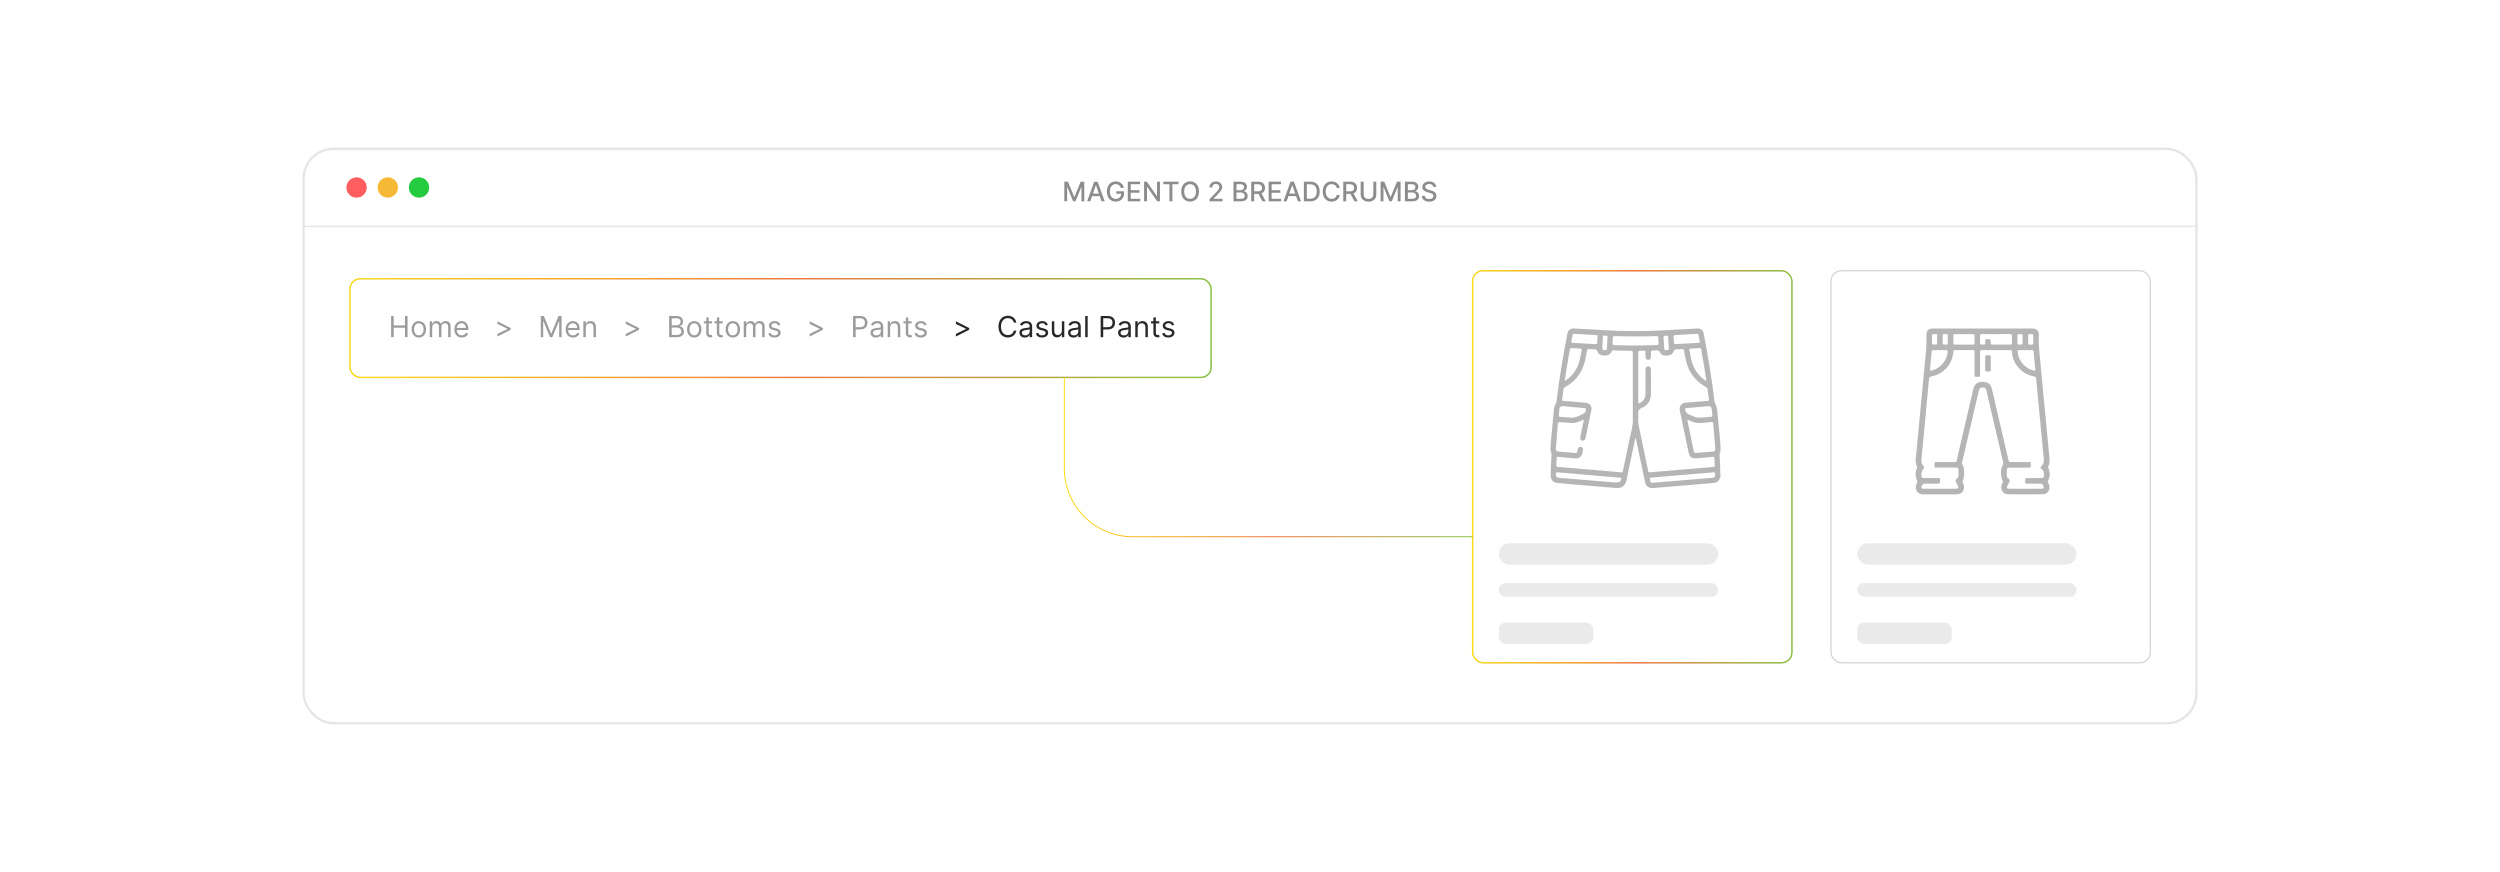 <?xml version="1.0" encoding="UTF-8"?><svg id="a" xmlns="http://www.w3.org/2000/svg" xmlns:xlink="http://www.w3.org/1999/xlink" viewBox="0 0 860 300"><defs><filter id="b" filterUnits="userSpaceOnUse"><feOffset dx="0" dy="0"/><feGaussianBlur result="c" stdDeviation="7.813"/><feFlood flood-color="#f26322" flood-opacity=".3"/><feComposite in2="c" operator="in"/><feComposite in="SourceGraphic"/></filter><filter id="d" filterUnits="userSpaceOnUse"><feOffset dx="0" dy="0"/><feGaussianBlur result="e" stdDeviation="3.671"/><feFlood flood-color="#f26322" flood-opacity=".2"/><feComposite in2="e" operator="in"/><feComposite in="SourceGraphic"/></filter><linearGradient id="f" x1="120.159" y1="112.859" x2="416.872" y2="112.859" gradientUnits="userSpaceOnUse"><stop offset="0" stop-color="#ffdd15"/><stop offset=".514" stop-color="#f3793b"/><stop offset="1" stop-color="#8bc53f"/></linearGradient><filter id="g" filterUnits="userSpaceOnUse"><feOffset dx="0" dy="0"/><feGaussianBlur result="h" stdDeviation="3.671"/><feFlood flood-color="#f26322" flood-opacity=".2"/><feComposite in2="h" operator="in"/><feComposite in="SourceGraphic"/></filter><linearGradient id="i" x1="506.344" y1="160.563" x2="616.662" y2="160.563" xlink:href="#f"/><linearGradient id="j" x1="365.96" y1="157.318" x2="506.585" y2="157.318" xlink:href="#f"/></defs><rect x="104.43" y="51.202" width="651.141" height="197.597" rx="10.261" ry="10.261" fill="#fff" filter="url(#b)" stroke="#e5e5e5" stroke-miterlimit="10" stroke-width=".795"/><line x1="104.43" y1="77.868" x2="755.57" y2="77.868" fill="none" stroke="#e5e5e5" stroke-miterlimit="10" stroke-width=".491"/><path d="M366.132,62.495h1.238l2.153,5.258h.079l2.153-5.258h1.238v6.764h-.971v-4.894h-.063l-1.995,4.885h-.806l-1.995-4.888h-.063v4.897h-.971v-6.764Z" fill="#8c8c8c" stroke-width="0"/><path d="M375.052,69.258h-1.083l2.434-6.764h1.179l2.434,6.764h-1.083l-1.912-5.535h-.053l-1.915,5.535ZM375.234,66.61h3.514v.858h-3.514v-.858Z" fill="#8c8c8c" stroke-width="0"/><path d="M385.567,64.631c-.064-.2-.149-.38-.256-.54-.107-.159-.234-.296-.381-.409s-.315-.2-.504-.26c-.188-.059-.395-.089-.619-.089-.381,0-.724.098-1.03.294s-.548.482-.725.86-.266.84-.266,1.386c0,.548.089,1.012.268,1.39.178.379.422.666.733.862s.664.294,1.06.294c.368,0,.689-.075.963-.225.274-.149.486-.361.637-.636s.226-.597.226-.969l.265.049h-1.935v-.842h2.659v.769c0,.568-.121,1.06-.362,1.478s-.574.739-.997.966c-.424.228-.909.341-1.455.341-.612,0-1.148-.142-1.61-.423-.461-.282-.821-.683-1.078-1.2-.258-.519-.387-1.135-.387-1.849,0-.539.075-1.023.225-1.452.15-.43.361-.795.633-1.096.272-.3.592-.53.961-.69.369-.16.772-.24,1.21-.24.365,0,.706.055,1.022.162.316.108.598.261.845.459.248.198.453.434.616.705.163.273.273.573.33.903h-1.047Z" fill="#8c8c8c" stroke-width="0"/><path d="M387.955,69.258v-6.764h4.24v.879h-3.22v2.061h2.998v.875h-2.998v2.07h3.259v.879h-4.28Z" fill="#8c8c8c" stroke-width="0"/><path d="M399.022,62.495v6.764h-.938l-3.438-4.96h-.062v4.96h-1.02v-6.764h.944l3.441,4.967h.062v-4.967h1.011Z" fill="#8c8c8c" stroke-width="0"/><path d="M400.174,63.373v-.879h5.234v.879h-2.11v5.885h-1.017v-5.885h-2.107Z" fill="#8c8c8c" stroke-width="0"/><path d="M412.436,65.876c0,.723-.132,1.343-.397,1.861-.264.519-.625.917-1.085,1.195-.46.278-.981.418-1.564.418-.585,0-1.108-.14-1.567-.418s-.821-.678-1.085-1.197-.397-1.14-.397-1.859c0-.722.132-1.343.397-1.861.264-.518.626-.916,1.085-1.195.459-.278.981-.418,1.567-.418.584,0,1.105.14,1.564.418.459.279.82.678,1.085,1.195.265.519.397,1.14.397,1.861ZM411.425,65.876c0-.551-.088-1.015-.266-1.392-.177-.378-.419-.664-.727-.859-.307-.194-.654-.292-1.042-.292-.39,0-.737.098-1.044.292-.306.195-.548.481-.725.859-.177.377-.266.841-.266,1.392s.088,1.015.266,1.392c.177.378.419.664.725.859.306.194.654.292,1.044.292.388,0,.735-.098,1.042-.292.307-.195.549-.481.727-.859.177-.377.266-.841.266-1.392Z" fill="#8c8c8c" stroke-width="0"/><path d="M416.075,69.258v-.74l2.289-2.371c.244-.257.446-.483.606-.679.159-.194.279-.38.358-.556.08-.177.119-.363.119-.561,0-.225-.053-.419-.159-.583-.105-.164-.25-.291-.433-.38s-.389-.134-.617-.134c-.243,0-.454.05-.634.148-.181.1-.319.239-.416.42-.097.181-.145.392-.145.634h-.974c0-.412.095-.771.284-1.08.189-.309.449-.548.779-.718.33-.171.706-.257,1.126-.257.425,0,.8.085,1.125.253.325.169.579.398.761.688.183.289.274.615.274.979,0,.251-.046.497-.14.736-.094.24-.256.508-.487.801-.231.294-.552.65-.964,1.068l-1.344,1.407v.05h3.045v.875h-4.452Z" fill="#8c8c8c" stroke-width="0"/><path d="M424.334,69.258v-6.764h2.477c.48,0,.877.079,1.192.236s.55.37.707.638c.157.268.235.568.235.903,0,.281-.052.519-.155.711-.103.193-.242.347-.415.463-.173.115-.363.199-.57.252v.066c.225.011.444.083.659.217.214.133.392.321.533.566.141.244.211.541.211.892,0,.346-.081.655-.243.93-.162.273-.411.49-.748.65-.337.159-.768.239-1.292.239h-2.592ZM425.355,65.42h1.367c.229,0,.435-.044.619-.132.184-.088.33-.212.439-.371.109-.16.164-.349.164-.566,0-.28-.098-.515-.294-.704-.196-.189-.497-.283-.901-.283h-1.394v2.057ZM425.355,68.383h1.473c.489,0,.839-.095,1.05-.284s.317-.426.317-.71c0-.214-.054-.409-.162-.588s-.262-.32-.461-.426-.435-.159-.708-.159h-1.509v2.167Z" fill="#8c8c8c" stroke-width="0"/><path d="M430.418,69.258v-6.764h2.411c.523,0,.959.091,1.306.271.347.181.606.431.777.748.172.318.258.685.258,1.102,0,.414-.086.778-.259,1.092s-.433.558-.779.731-.782.261-1.307.261h-1.826v-.878h1.733c.331,0,.6-.048.808-.143s.36-.232.458-.413c.097-.18.145-.397.145-.65,0-.255-.05-.477-.147-.663-.098-.188-.251-.331-.459-.432-.208-.1-.48-.15-.817-.15h-1.281v5.889h-1.02ZM433.757,66.207l1.671,3.052h-1.162l-1.639-3.052h1.13Z" fill="#8c8c8c" stroke-width="0"/><path d="M436.415,69.258v-6.764h4.24v.879h-3.22v2.061h2.998v.875h-2.998v2.07h3.26v.879h-4.28Z" fill="#8c8c8c" stroke-width="0"/><path d="M442.594,69.258h-1.083l2.434-6.764h1.179l2.435,6.764h-1.084l-1.912-5.535h-.053l-1.915,5.535ZM442.775,66.61h3.514v.858h-3.514v-.858Z" fill="#8c8c8c" stroke-width="0"/><path d="M450.722,69.258h-2.189v-6.764h2.259c.663,0,1.231.135,1.707.404.476.271.841.656,1.095,1.159.255.504.382,1.106.382,1.809,0,.704-.128,1.31-.385,1.816-.257.506-.627.895-1.111,1.167-.484.273-1.07.408-1.757.408ZM449.553,68.367h1.113c.515,0,.943-.098,1.284-.292.341-.195.597-.478.767-.849.169-.371.254-.824.254-1.359,0-.53-.084-.981-.253-1.351-.168-.37-.419-.65-.751-.843-.333-.191-.745-.287-1.238-.287h-1.176v4.981Z" fill="#8c8c8c" stroke-width="0"/><path d="M460.859,64.694h-1.03c-.039-.22-.113-.413-.221-.581-.108-.167-.24-.309-.397-.426-.156-.116-.331-.205-.523-.265-.193-.059-.398-.089-.613-.089-.39,0-.737.098-1.045.294-.307.196-.549.483-.727.862-.177.379-.266.841-.266,1.387,0,.551.089,1.015.266,1.394.178.379.42.665.729.858.308.194.654.291,1.04.291.214,0,.417-.029.609-.088.192-.058.367-.144.523-.259s.289-.255.398-.421c.109-.166.185-.357.227-.573l1.03.003c-.055.333-.161.639-.318.917s-.359.519-.605.72-.525.357-.841.468c-.315.109-.658.165-1.03.165-.585,0-1.107-.14-1.565-.418s-.818-.678-1.081-1.197c-.264-.519-.395-1.14-.395-1.859,0-.722.132-1.343.397-1.861.264-.518.625-.916,1.083-1.195.458-.278.979-.418,1.562-.418.359,0,.694.052,1.006.154s.592.252.841.449c.248.196.454.436.617.72s.273.606.33.969Z" fill="#8c8c8c" stroke-width="0"/><path d="M462.082,69.258v-6.764h2.411c.523,0,.959.091,1.306.271.347.181.606.431.777.748.172.318.258.685.258,1.102,0,.414-.086.778-.259,1.092s-.433.558-.779.731-.782.261-1.307.261h-1.826v-.878h1.733c.331,0,.6-.048.808-.143s.36-.232.458-.413c.097-.18.145-.397.145-.65,0-.255-.05-.477-.147-.663-.098-.188-.251-.331-.459-.432-.208-.1-.48-.15-.817-.15h-1.281v5.889h-1.02ZM465.421,66.207l1.671,3.052h-1.162l-1.639-3.052h1.13Z" fill="#8c8c8c" stroke-width="0"/><path d="M472.429,62.495h1.023v4.448c0,.474-.111.893-.334,1.257-.222.364-.534.65-.938.858s-.875.312-1.417.312c-.539,0-1.011-.104-1.413-.312-.403-.208-.716-.494-.939-.858-.222-.364-.333-.783-.333-1.257v-4.448h1.02v4.366c0,.306.067.578.203.815.135.238.327.425.576.56.249.136.544.203.885.203.344,0,.641-.067.891-.203.249-.135.441-.321.574-.56.133-.237.2-.51.2-.815v-4.366Z" fill="#8c8c8c" stroke-width="0"/><path d="M474.938,62.495h1.238l2.153,5.258h.079l2.153-5.258h1.238v6.764h-.971v-4.894h-.062l-1.995,4.885h-.806l-1.995-4.888h-.062v4.897h-.971v-6.764Z" fill="#8c8c8c" stroke-width="0"/><path d="M483.287,69.258v-6.764h2.477c.48,0,.878.079,1.192.236s.551.37.707.638.234.568.234.903c0,.281-.052.519-.155.711-.103.193-.242.347-.415.463-.173.115-.362.199-.569.252v.066c.225.011.444.083.659.217.215.133.393.321.533.566.141.244.211.541.211.892,0,.346-.08.655-.242.93-.162.273-.411.49-.748.65-.337.159-.768.239-1.291.239h-2.593ZM484.308,65.42h1.367c.229,0,.435-.044.619-.132s.33-.212.44-.371c.108-.16.163-.349.163-.566,0-.28-.098-.515-.294-.704-.196-.189-.496-.283-.901-.283h-1.394v2.057ZM484.308,68.383h1.473c.489,0,.839-.095,1.051-.284.211-.19.316-.426.316-.71,0-.214-.054-.409-.162-.588-.107-.179-.261-.32-.46-.426s-.435-.159-.709-.159h-1.509v2.167Z" fill="#8c8c8c" stroke-width="0"/><path d="M493.059,64.272c-.035-.314-.181-.556-.435-.729-.256-.173-.577-.26-.965-.26-.277,0-.517.044-.72.131-.202.087-.359.206-.471.356-.111.151-.166.322-.166.514,0,.161.037.3.113.416.076.117.177.214.301.292.124.079.258.144.401.195.143.052.28.094.413.127l.66.172c.216.053.436.124.664.215.227.09.436.209.631.356.193.147.351.33.47.548.12.219.181.479.181.783,0,.383-.099.724-.296,1.02s-.482.531-.856.703-.824.258-1.353.258c-.506,0-.944-.08-1.315-.241-.369-.16-.659-.389-.868-.685-.209-.296-.325-.647-.347-1.055h1.023c.021.244.1.447.239.609.141.162.319.281.539.359.219.079.459.118.722.118.288,0,.545-.046.77-.138.226-.091.403-.219.533-.383s.195-.356.195-.576c0-.2-.057-.364-.17-.492s-.267-.233-.459-.317c-.193-.083-.41-.157-.652-.221l-.8-.219c-.541-.147-.97-.364-1.286-.65-.315-.286-.474-.665-.474-1.136,0-.39.105-.73.317-1.02.211-.291.497-.517.858-.679s.769-.243,1.222-.243c.458,0,.862.081,1.214.241.351.161.628.382.83.662.203.281.309.604.317.967h-.984Z" fill="#8c8c8c" stroke-width="0"/><rect x="120.401" y="95.882" width="296.229" height="33.953" rx="3.507" ry="3.507" fill="#fff" filter="url(#d)" stroke="#ccc" stroke-miterlimit="10" stroke-width=".408"/><rect x="120.401" y="95.882" width="296.229" height="33.953" rx="3.507" ry="3.507" fill="none" filter="url(#g)" stroke="url(#f)" stroke-miterlimit="10" stroke-width=".483"/><path d="M134.547,115.995v-7.293h.883v3.248h3.888v-3.248h.883v7.293h-.883v-3.262h-3.888v3.262h-.883Z" fill="#9b9b9b" stroke-width="0"/><path d="M144.075,116.109c-.494,0-.927-.118-1.298-.352-.372-.235-.661-.565-.869-.986-.207-.423-.311-.917-.311-1.481,0-.57.104-1.067.311-1.492.208-.425.498-.755.869-.99.371-.234.804-.352,1.298-.352.494,0,.926.118,1.298.352.372.235.661.565.869.99.208.425.311.922.311,1.492,0,.565-.103,1.059-.311,1.481-.207.422-.497.751-.869.986-.372.234-.804.352-1.298.352ZM144.075,115.354c.375,0,.684-.097.926-.289s.421-.444.538-.758.174-.653.174-1.019-.058-.706-.174-1.022c-.116-.315-.295-.57-.538-.766-.242-.194-.551-.292-.926-.292-.376,0-.684.098-.926.292-.242.195-.421.45-.538.766-.116.316-.174.657-.174,1.022s.058.705.174,1.019c.117.314.296.565.538.758s.55.289.926.289Z" fill="#9b9b9b" stroke-width="0"/><path d="M147.835,115.995v-5.47h.812v.855h.071c.114-.292.298-.519.552-.682.254-.162.559-.244.915-.244.361,0,.662.082.903.244.241.163.429.39.565.682h.057c.14-.282.35-.507.63-.674.28-.168.616-.252,1.008-.252.489,0,.889.153,1.2.458.31.305.466.779.466,1.423v3.66h-.84v-3.66c0-.404-.11-.692-.331-.865-.221-.174-.481-.261-.78-.261-.385,0-.683.116-.894.348s-.317.524-.317.878v3.561h-.855v-3.746c0-.31-.101-.561-.303-.753s-.462-.287-.78-.287c-.218,0-.422.059-.611.175-.189.116-.34.277-.456.482s-.173.442-.173.711v3.418h-.84Z" fill="#9b9b9b" stroke-width="0"/><path d="M158.846,116.109c-.527,0-.981-.117-1.362-.351-.381-.234-.674-.561-.879-.983-.206-.421-.308-.912-.308-1.473,0-.56.102-1.054.308-1.482.205-.429.493-.764.862-1.004.369-.241.8-.362,1.294-.362.285,0,.566.048.844.143.278.096.53.249.758.461.228.213.41.493.545.843.135.349.203.778.203,1.289v.355h-4.216v-.726h3.361c0-.309-.061-.584-.183-.826-.123-.242-.295-.434-.52-.573-.224-.141-.488-.211-.792-.211-.335,0-.624.083-.867.248-.244.165-.43.379-.561.643-.13.264-.196.546-.196.848v.484c0,.413.072.763.215,1.049.144.285.344.503.6.651s.554.223.894.223c.221,0,.42-.032.6-.095s.335-.158.465-.285.231-.285.303-.475l.812.228c-.085.275-.23.517-.431.725s-.451.369-.748.484c-.297.115-.63.173-1.0.173Z" fill="#9b9b9b" stroke-width="0"/><path d="M175.681,113.431l-4.586,2.336v-.912l3.518-1.694-.028.057v-.143l.028.057-3.518-1.694v-.912l4.586,2.336v.57Z" fill="#9b9b9b" stroke-width="0"/><path d="M186.036,108.702h1.054l2.478,6.054h.085l2.478-6.054h1.054v7.293h-.826v-5.541h-.071l-2.279,5.541h-.798l-2.279-5.541h-.071v5.541h-.826v-7.293Z" fill="#9b9b9b" stroke-width="0"/><path d="M197.131,116.109c-.527,0-.981-.117-1.362-.351-.381-.234-.674-.561-.879-.983-.206-.421-.308-.912-.308-1.473,0-.56.102-1.054.308-1.482.205-.429.493-.764.862-1.004.369-.241.8-.362,1.294-.362.285,0,.566.048.844.143.278.096.53.249.758.461.228.213.41.493.545.843.135.349.203.778.203,1.289v.355h-4.216v-.726h3.361c0-.309-.061-.584-.183-.826-.123-.242-.295-.434-.52-.573-.224-.141-.488-.211-.792-.211-.335,0-.624.083-.867.248-.244.165-.43.379-.561.643-.13.264-.196.546-.196.848v.484c0,.413.072.763.215,1.049.144.285.344.503.6.651s.554.223.894.223c.221,0,.42-.032.6-.095s.335-.158.465-.285.231-.285.303-.475l.812.228c-.085.275-.23.517-.431.725s-.451.369-.748.484c-.297.115-.63.173-1.0.173Z" fill="#9b9b9b" stroke-width="0"/><path d="M201.517,112.705v3.29h-.84v-5.47h.812v.855h.071c.128-.277.323-.501.584-.671.261-.17.598-.255,1.011-.255.37,0,.694.076.972.227.277.15.494.379.648.684s.231.69.231,1.155v3.476h-.84v-3.418c0-.43-.112-.766-.335-1.006-.223-.241-.529-.362-.918-.362-.269,0-.507.059-.718.175-.21.116-.376.286-.497.51-.121.223-.182.493-.182.811Z" fill="#9b9b9b" stroke-width="0"/><path d="M219.834,113.431l-4.586,2.336v-.912l3.518-1.694-.028.057v-.143l.028.057-3.518-1.694v-.912l4.586,2.336v.57Z" fill="#9b9b9b" stroke-width="0"/><path d="M230.189,115.995v-7.293h2.549c.508,0,.927.088,1.257.262.33.175.576.409.737.702.161.293.242.617.242.974,0,.314-.055.572-.166.776-.111.204-.255.365-.435.484-.179.118-.373.206-.582.264v.071c.223.014.447.092.673.234s.414.347.566.612c.152.267.228.592.228.976,0,.366-.083.694-.249.986-.167.292-.429.523-.787.694s-.825.257-1.399.257h-2.635ZM231.072,111.907h1.638c.266,0,.506-.052.721-.156s.386-.252.513-.441c.127-.19.191-.413.191-.67,0-.32-.112-.593-.335-.817-.223-.224-.577-.336-1.061-.336h-1.667v2.421ZM231.072,115.211h1.752c.577,0,.987-.112,1.23-.337.243-.224.365-.496.365-.817,0-.246-.063-.475-.189-.685-.126-.211-.305-.379-.538-.506-.232-.127-.508-.19-.826-.19h-1.794v2.535Z" fill="#9b9b9b" stroke-width="0"/><path d="M238.82,116.109c-.494,0-.927-.118-1.298-.352-.372-.235-.661-.565-.869-.986-.207-.423-.311-.917-.311-1.481,0-.57.104-1.067.311-1.492.208-.425.498-.755.869-.99.371-.234.804-.352,1.298-.352.494,0,.926.118,1.298.352.372.235.661.565.869.99.208.425.311.922.311,1.492,0,.565-.103,1.059-.311,1.481-.207.422-.497.751-.869.986-.372.234-.804.352-1.298.352ZM238.82,115.354c.375,0,.684-.097.926-.289s.421-.444.538-.758.174-.653.174-1.019-.058-.706-.174-1.022c-.116-.315-.295-.57-.538-.766-.242-.194-.551-.292-.926-.292-.376,0-.684.098-.926.292-.242.195-.421.45-.538.766-.116.316-.174.657-.174,1.022s.058.705.174,1.019c.117.314.296.565.538.758s.55.289.926.289Z" fill="#9b9b9b" stroke-width="0"/><path d="M244.959,110.525v.713h-2.834v-.713h2.834ZM242.951,109.215h.84v5.213c0,.237.035.414.105.532.07.117.16.195.271.234.11.04.227.06.351.06.093,0,.169-.006.228-.017.059-.011.107-.019.143-.026l.171.755c-.057.021-.137.043-.239.065s-.231.034-.388.034c-.237,0-.469-.051-.696-.153-.227-.102-.415-.258-.563-.467-.148-.208-.222-.472-.222-.79v-5.44Z" fill="#9b9b9b" stroke-width="0"/><path d="M248.605,110.525v.713h-2.834v-.713h2.834ZM246.597,109.215h.84v5.213c0,.237.035.414.105.532.07.117.16.195.271.234.11.04.227.06.351.06.093,0,.169-.006.228-.017.059-.011.107-.019.143-.026l.171.755c-.057.021-.137.043-.239.065s-.231.034-.388.034c-.237,0-.469-.051-.696-.153-.227-.102-.415-.258-.563-.467-.148-.208-.222-.472-.222-.79v-5.44Z" fill="#9b9b9b" stroke-width="0"/><path d="M252.095,116.109c-.494,0-.927-.118-1.298-.352-.372-.235-.661-.565-.869-.986-.207-.423-.311-.917-.311-1.481,0-.57.104-1.067.311-1.492.208-.425.498-.755.869-.99.371-.234.804-.352,1.298-.352.494,0,.926.118,1.298.352.372.235.661.565.869.99.208.425.311.922.311,1.492,0,.565-.103,1.059-.311,1.481-.207.422-.497.751-.869.986-.372.234-.804.352-1.298.352ZM252.095,115.354c.375,0,.684-.097.926-.289s.421-.444.538-.758.174-.653.174-1.019-.058-.706-.174-1.022c-.116-.315-.295-.57-.538-.766-.242-.194-.551-.292-.926-.292-.376,0-.684.098-.926.292-.242.195-.421.45-.538.766-.116.316-.174.657-.174,1.022s.058.705.174,1.019c.117.314.296.565.538.758s.55.289.926.289Z" fill="#9b9b9b" stroke-width="0"/><path d="M255.855,115.995v-5.47h.812v.855h.071c.114-.292.298-.519.552-.682.254-.162.559-.244.915-.244.361,0,.662.082.903.244.241.163.429.39.565.682h.057c.14-.282.35-.507.63-.674.28-.168.616-.252,1.008-.252.489,0,.889.153,1.2.458.31.305.466.779.466,1.423v3.66h-.84v-3.66c0-.404-.11-.692-.331-.865-.221-.174-.481-.261-.78-.261-.385,0-.683.116-.894.348s-.317.524-.317.878v3.561h-.855v-3.746c0-.31-.101-.561-.303-.753s-.462-.287-.78-.287c-.218,0-.422.059-.611.175-.189.116-.34.277-.456.482s-.173.442-.173.711v3.418h-.84Z" fill="#9b9b9b" stroke-width="0"/><path d="M268.445,111.751l-.755.213c-.047-.125-.117-.248-.208-.368s-.215-.219-.372-.297c-.157-.079-.357-.118-.602-.118-.335,0-.613.077-.835.23-.222.153-.333.348-.333.583,0,.209.076.373.228.494s.389.223.712.303l.811.2c.489.118.854.299,1.093.543.24.243.36.556.36.938,0,.314-.09.594-.269.841s-.429.441-.75.584-.693.214-1.118.214c-.558,0-1.02-.121-1.385-.363-.365-.242-.597-.596-.694-1.062l.798-.199c.076.294.22.516.433.662.212.147.491.221.835.221.392,0,.703-.083.935-.251.231-.167.347-.368.347-.604,0-.19-.066-.35-.199-.478-.133-.13-.337-.227-.612-.29l-.912-.214c-.501-.119-.869-.304-1.102-.554-.234-.251-.351-.565-.351-.942,0-.309.087-.581.262-.818.175-.237.413-.424.716-.56.303-.135.646-.203,1.031-.203.541,0,.967.119,1.277.356.31.237.53.551.66.94Z" fill="#9b9b9b" stroke-width="0"/><path d="M283.102,113.431l-4.586,2.336v-.912l3.518-1.694-.028.057v-.143l.028.057-3.518-1.694v-.912l4.586,2.336v.57Z" fill="#9b9b9b" stroke-width="0"/><path d="M293.457,115.995v-7.293h2.464c.572,0,1.04.103,1.405.309.364.205.634.482.81.831.176.35.264.738.264,1.168s-.087.82-.262,1.172c-.175.352-.443.631-.807.839-.363.207-.829.311-1.396.311h-1.766v-.784h1.738c.392,0,.706-.067.943-.202.237-.136.41-.319.518-.551.108-.231.162-.493.162-.785s-.054-.553-.162-.783c-.108-.231-.282-.411-.521-.543s-.558-.197-.954-.197h-1.553v6.509h-.883Z" fill="#9b9b9b" stroke-width="0"/><path d="M301.318,116.123c-.346,0-.661-.065-.943-.197-.283-.132-.507-.323-.673-.573-.167-.251-.249-.554-.249-.91,0-.314.061-.567.185-.764.123-.195.289-.35.495-.461s.435-.195.685-.251.502-.101.756-.134c.333-.043.603-.075.81-.098.208-.022.36-.061.456-.116s.144-.149.144-.284v-.029c0-.351-.095-.624-.287-.818-.191-.194-.48-.292-.867-.292-.401,0-.716.088-.944.264s-.388.363-.48.562l-.798-.285c.143-.332.333-.592.571-.778.239-.185.5-.316.784-.392.284-.074.563-.112.838-.112.176,0,.378.021.607.062.229.042.451.127.665.255s.394.321.536.58c.142.259.213.606.213,1.04v3.603h-.84v-.74h-.043c-.057.118-.152.245-.285.381-.133.135-.31.25-.53.345-.221.096-.49.143-.809.143ZM301.446,115.368c.333,0,.613-.065.842-.195.229-.131.402-.3.519-.506.118-.207.176-.424.176-.651v-.769c-.036.043-.113.081-.233.116-.12.034-.258.064-.413.089-.156.024-.306.046-.452.064-.146.019-.264.033-.354.045-.218.028-.422.074-.611.137-.189.064-.34.157-.456.281-.115.125-.173.294-.173.508,0,.292.109.512.326.66.217.148.493.223.828.223Z" fill="#9b9b9b" stroke-width="0"/><path d="M306.204,112.705v3.29h-.84v-5.47h.812v.855h.071c.128-.277.323-.501.584-.671.261-.17.598-.255,1.011-.255.37,0,.694.076.972.227.277.15.494.379.648.684s.231.69.231,1.155v3.476h-.84v-3.418c0-.43-.112-.766-.335-1.006-.223-.241-.529-.362-.918-.362-.269,0-.507.059-.718.175-.21.116-.376.286-.497.51-.121.223-.182.493-.182.811Z" fill="#9b9b9b" stroke-width="0"/><path d="M313.61,110.525v.713h-2.834v-.713h2.834ZM311.602,109.215h.84v5.213c0,.237.035.414.105.532.07.117.16.195.271.234.11.04.227.06.351.06.093,0,.169-.006.228-.017.059-.011.107-.019.143-.026l.171.755c-.057.021-.137.043-.239.065s-.231.034-.388.034c-.237,0-.469-.051-.696-.153-.227-.102-.415-.258-.563-.467-.148-.208-.222-.472-.222-.79v-5.44Z" fill="#9b9b9b" stroke-width="0"/><path d="M318.752,111.751l-.755.213c-.047-.125-.117-.248-.208-.368s-.215-.219-.372-.297c-.157-.079-.357-.118-.602-.118-.335,0-.613.077-.835.23-.222.153-.333.348-.333.583,0,.209.076.373.228.494s.389.223.712.303l.811.2c.489.118.854.299,1.093.543.24.243.36.556.36.938,0,.314-.09.594-.269.841s-.429.441-.75.584-.693.214-1.118.214c-.558,0-1.02-.121-1.385-.363-.365-.242-.597-.596-.694-1.062l.798-.199c.076.294.22.516.433.662.212.147.491.221.835.221.392,0,.703-.083.935-.251.231-.167.347-.368.347-.604,0-.19-.066-.35-.199-.478-.133-.13-.337-.227-.612-.29l-.912-.214c-.501-.119-.869-.304-1.102-.554-.234-.251-.351-.565-.351-.942,0-.309.087-.581.262-.818.175-.237.413-.424.716-.56.303-.135.646-.203,1.031-.203.541,0,.967.119,1.277.356.31.237.53.551.66.94Z" fill="#9b9b9b" stroke-width="0"/><path d="M333.408,113.431l-4.586,2.336v-.912l3.518-1.694-.028.057v-.143l.028.057-3.518-1.694v-.912l4.586,2.336v.57Z" fill="#282828" stroke-width="0"/><path d="M349.631,110.981h-.883c-.052-.254-.143-.477-.273-.669-.129-.192-.286-.354-.47-.486-.184-.132-.388-.231-.611-.298-.223-.066-.456-.1-.698-.1-.442,0-.841.112-1.198.335-.357.224-.641.552-.851.986-.21.435-.315.968-.315,1.599,0,.632.105,1.165.315,1.599.21.435.494.764.851.986.357.224.756.335,1.198.335.242,0,.475-.033.698-.1s.427-.165.611-.297c.184-.132.34-.295.47-.488s.22-.416.273-.668h.883c-.067.373-.188.707-.363,1.001-.176.294-.394.544-.655.75-.261.205-.554.361-.878.468-.324.106-.67.16-1.038.16-.622,0-1.175-.151-1.66-.456-.484-.304-.865-.735-1.143-1.296-.277-.56-.416-1.225-.416-1.994,0-.769.139-1.434.416-1.994.278-.56.659-.992,1.143-1.296s1.038-.456,1.66-.456c.368,0,.714.054,1.038.16.324.107.617.264.878.469s.479.454.655.748c.175.293.296.627.363,1.002Z" fill="#282828" stroke-width="0"/><path d="M352.55,116.123c-.346,0-.661-.065-.943-.197-.283-.132-.507-.323-.673-.573-.167-.251-.249-.554-.249-.91,0-.314.061-.567.185-.764.123-.195.289-.35.495-.461s.435-.195.685-.251.502-.101.756-.134c.333-.043.603-.075.81-.098.208-.022.36-.061.456-.116s.144-.149.144-.284v-.029c0-.351-.095-.624-.287-.818-.191-.194-.48-.292-.867-.292-.401,0-.716.088-.944.264s-.388.363-.48.562l-.798-.285c.143-.332.333-.592.571-.778.239-.185.5-.316.784-.392.284-.074.563-.112.838-.112.176,0,.378.021.607.062.229.042.451.127.665.255s.394.321.536.58c.142.259.213.606.213,1.04v3.603h-.84v-.74h-.043c-.057.118-.152.245-.285.381-.133.135-.31.25-.53.345-.221.096-.49.143-.809.143ZM352.679,115.368c.333,0,.613-.065.842-.195.229-.131.402-.3.519-.506.118-.207.176-.424.176-.651v-.769c-.036.043-.113.081-.233.116-.12.034-.258.064-.413.089-.156.024-.306.046-.452.064-.146.019-.264.033-.354.045-.218.028-.422.074-.611.137-.189.064-.34.157-.456.281-.115.125-.173.294-.173.508,0,.292.109.512.326.66.217.148.493.223.828.223Z" fill="#282828" stroke-width="0"/><path d="M360.469,111.751l-.755.213c-.047-.125-.117-.248-.208-.368s-.215-.219-.372-.297c-.157-.079-.357-.118-.602-.118-.335,0-.613.077-.835.23-.222.153-.333.348-.333.583,0,.209.076.373.228.494s.389.223.712.303l.811.2c.489.118.854.299,1.093.543.24.243.36.556.36.938,0,.314-.09.594-.269.841s-.429.441-.75.584-.693.214-1.118.214c-.558,0-1.02-.121-1.385-.363-.365-.242-.597-.596-.694-1.062l.798-.199c.076.294.22.516.433.662.212.147.491.221.835.221.392,0,.703-.083.935-.251.231-.167.347-.368.347-.604,0-.19-.066-.35-.199-.478-.133-.13-.337-.227-.612-.29l-.912-.214c-.501-.119-.869-.304-1.102-.554-.234-.251-.351-.565-.351-.942,0-.309.087-.581.262-.818.175-.237.413-.424.716-.56.303-.135.646-.203,1.031-.203.541,0,.967.119,1.277.356.31.237.53.551.66.94Z" fill="#282828" stroke-width="0"/><path d="M365.284,113.758v-3.233h.84v5.47h-.84v-.926h-.057c-.128.277-.328.514-.599.707-.271.193-.612.29-1.025.29-.342,0-.645-.075-.912-.227-.266-.15-.475-.378-.626-.684-.152-.305-.228-.69-.228-1.155v-3.476h.84v3.419c0,.398.112.717.336.954.225.237.511.356.86.356.209,0,.422-.054.639-.16.217-.107.4-.272.549-.492.148-.221.222-.502.222-.844Z" fill="#282828" stroke-width="0"/><path d="M369.272,116.123c-.346,0-.661-.065-.943-.197-.283-.132-.507-.323-.673-.573-.167-.251-.249-.554-.249-.91,0-.314.061-.567.185-.764.123-.195.289-.35.495-.461s.435-.195.685-.251.502-.101.756-.134c.333-.043.603-.075.81-.098.208-.022.36-.061.456-.116s.144-.149.144-.284v-.029c0-.351-.095-.624-.287-.818-.191-.194-.48-.292-.867-.292-.401,0-.716.088-.944.264s-.388.363-.48.562l-.798-.285c.143-.332.333-.592.571-.778.239-.185.5-.316.784-.392.284-.074.563-.112.838-.112.176,0,.378.021.607.062.229.042.451.127.665.255s.394.321.536.58c.142.259.213.606.213,1.04v3.603h-.84v-.74h-.043c-.057.118-.152.245-.285.381-.133.135-.31.25-.53.345-.221.096-.49.143-.809.143ZM369.4,115.368c.333,0,.613-.065.842-.195.229-.131.402-.3.519-.506.118-.207.176-.424.176-.651v-.769c-.036.043-.113.081-.233.116-.12.034-.258.064-.413.089-.156.024-.306.046-.452.064-.146.019-.264.033-.354.045-.218.028-.422.074-.611.137-.189.064-.34.157-.456.281-.115.125-.173.294-.173.508,0,.292.109.512.326.66.217.148.493.223.828.223Z" fill="#282828" stroke-width="0"/><path d="M374.157,108.702v7.293h-.84v-7.293h.84Z" fill="#282828" stroke-width="0"/><path d="M378.629,115.995v-7.293h2.464c.572,0,1.04.103,1.405.309.364.205.634.482.81.831.176.35.264.738.264,1.168s-.087.82-.262,1.172c-.175.352-.443.631-.807.839-.363.207-.829.311-1.396.311h-1.766v-.784h1.738c.392,0,.706-.067.943-.202.237-.136.41-.319.518-.551.108-.231.162-.493.162-.785s-.054-.553-.162-.783c-.108-.231-.282-.411-.521-.543s-.558-.197-.954-.197h-1.553v6.509h-.883Z" fill="#282828" stroke-width="0"/><path d="M386.491,116.123c-.346,0-.661-.065-.943-.197-.283-.132-.507-.323-.673-.573-.167-.251-.249-.554-.249-.91,0-.314.061-.567.185-.764.123-.195.289-.35.495-.461s.435-.195.685-.251.502-.101.756-.134c.333-.043.603-.075.81-.098.208-.022.36-.061.456-.116s.144-.149.144-.284v-.029c0-.351-.095-.624-.287-.818-.191-.194-.48-.292-.867-.292-.401,0-.716.088-.944.264s-.388.363-.48.562l-.798-.285c.143-.332.333-.592.571-.778.239-.185.5-.316.784-.392.284-.074.563-.112.838-.112.176,0,.378.021.607.062.229.042.451.127.665.255s.394.321.536.58c.142.259.213.606.213,1.04v3.603h-.84v-.74h-.043c-.057.118-.152.245-.285.381-.133.135-.31.25-.53.345-.221.096-.49.143-.809.143ZM386.62,115.368c.333,0,.613-.065.842-.195.229-.131.402-.3.519-.506.118-.207.176-.424.176-.651v-.769c-.036.043-.113.081-.233.116-.12.034-.258.064-.413.089-.156.024-.306.046-.452.064-.146.019-.264.033-.354.045-.218.028-.422.074-.611.137-.189.064-.34.157-.456.281-.115.125-.173.294-.173.508,0,.292.109.512.326.66.217.148.493.223.828.223Z" fill="#282828" stroke-width="0"/><path d="M391.377,112.705v3.29h-.84v-5.47h.812v.855h.071c.128-.277.323-.501.584-.671.261-.17.598-.255,1.011-.255.37,0,.694.076.972.227.277.15.494.379.648.684s.231.69.231,1.155v3.476h-.84v-3.418c0-.43-.112-.766-.335-1.006-.223-.241-.529-.362-.918-.362-.269,0-.507.059-.718.175-.21.116-.376.286-.497.51-.121.223-.182.493-.182.811Z" fill="#282828" stroke-width="0"/><path d="M398.784,110.525v.713h-2.834v-.713h2.834ZM396.775,109.215h.84v5.213c0,.237.035.414.105.532.07.117.16.195.271.234.11.04.227.06.351.06.093,0,.169-.006.228-.017.059-.011.107-.019.143-.026l.171.755c-.057.021-.137.043-.239.065s-.231.034-.388.034c-.237,0-.469-.051-.696-.153-.227-.102-.415-.258-.563-.467-.148-.208-.222-.472-.222-.79v-5.44Z" fill="#282828" stroke-width="0"/><path d="M403.925,111.751l-.755.213c-.047-.125-.117-.248-.208-.368s-.215-.219-.372-.297c-.157-.079-.357-.118-.602-.118-.335,0-.613.077-.835.23-.222.153-.333.348-.333.583,0,.209.076.373.228.494s.389.223.712.303l.811.2c.489.118.854.299,1.093.543.24.243.36.556.36.938,0,.314-.09.594-.269.841s-.429.441-.75.584-.693.214-1.118.214c-.558,0-1.02-.121-1.385-.363-.365-.242-.597-.596-.694-1.062l.798-.199c.076.294.22.516.433.662.212.147.491.221.835.221.392,0,.703-.083.935-.251.231-.167.347-.368.347-.604,0-.19-.066-.35-.199-.478-.133-.13-.337-.227-.612-.29l-.912-.214c-.501-.119-.869-.304-1.102-.554-.234-.251-.351-.565-.351-.942,0-.309.087-.581.262-.818.175-.237.413-.424.716-.56.303-.135.646-.203,1.031-.203.541,0,.967.119,1.277.356.31.237.53.551.66.94Z" fill="#282828" stroke-width="0"/><circle cx="122.657" cy="64.5" r="3.501" fill="#ff5d5e" stroke-width="0"/><circle cx="133.4" cy="64.5" r="3.501" fill="#f5b935" stroke-width="0"/><circle cx="144.143" cy="64.5" r="3.501" fill="#24cb3f" stroke-width="0"/><rect x="629.855" y="93.133" width="109.835" height="134.86" rx="3.578" ry="3.578" fill="#fff" stroke="#ccc" stroke-miterlimit="10" stroke-width=".372"/><path d="M682.031,113.018c5.664-0,11.329.034,16.993-.023,1.482-.015,2.432.812,2.348,2.384-.188,3.508.291,6.983.631,10.464.256,2.624.481,5.252.731,7.877.284,2.986.586,5.971.871,8.957.251,2.625.485,5.252.734,7.877.208,2.188.441,4.373.635,6.561.101,1.143.205,2.299-.374,3.37-.103.191-.052.346.028.537.612,1.461.675,2.924-.107,4.345-.156.283-.059.47.056.685.295.547.494,1.11.454,1.751-.073,1.173-1.048,2.224-2.222,2.232-4.057.025-8.114.035-12.17-.003-1.528-.014-2.581-1.632-2.127-3.136.077-.255.179-.509.315-.736.207-.346.285-.663-.035-.98-.026-.026-.047-.064-.056-.1-.437-1.78-.719-3.561.295-5.248.183-.304.109-.545.048-.811-.83-3.576-1.668-7.149-2.503-10.724-1.078-4.617-2.152-9.235-3.232-13.852-.221-.946-.468-1.146-1.354-1.138-.844.007-1.065.21-1.298,1.208-1.608,6.889-3.215,13.778-4.823,20.667-.3,1.285-.598,2.57-.907,3.852-.084.35-.132.673.184.942.07.059.108.157.155.24.509.911.504,4.099-.061,4.971-.225.347-.229.607-.03.935.369.611.52,1.275.39,1.983-.203,1.105-1.174,1.936-2.317,1.94-3.961.012-7.923.017-11.884-.001-1.666-.007-2.785-1.624-2.26-3.217.095-.289.23-.568.375-.836.131-.243.114-.427-.023-.683-.723-1.351-.652-2.755-.133-4.145.116-.312.178-.542.019-.848-.482-.929-.41-1.942-.322-2.928.265-2.988.584-5.971.869-8.957.287-3.006.553-6.013.838-9.019.287-3.025.592-6.047.881-9.072.248-2.606.44-5.219.739-7.819.287-2.496.339-4.995.319-7.501-.01-1.26.735-1.999,1.994-2,5.779-.004,11.558-.002,17.338-.002ZM696.726,168.133c1.837,0,3.674-.001,5.511.001.361 0.0.718-.03.824-.454.122-.488-.547-1.3-1.055-1.301-1.34-.003-2.679.01-4.019-.004-1.488-.016-1.27.238-1.311-1.306-.013-.485.17-.623.634-.617,1.607.021,3.215.009,4.822.007.739-.001.915-.198.985-.938.085-.899-.097-1.669-.868-2.228-.384-.278-.45-.554-.04-.91.791-.687.968-1.572.852-2.599-.248-2.202-.423-4.413-.631-6.62-.203-2.15-.408-4.299-.614-6.449-.252-2.625-.508-5.249-.757-7.874-.206-2.169-.411-4.337-.601-6.508-.044-.507-.234-.749-.781-.844-4.165-.723-7.388-4.347-7.569-8.5-.022-.497-.239-.55-.639-.549-3.215.009-6.43.016-9.645-.005-.521-.003-.693.138-.687.676.027,2.449.018,4.899.009,7.348-.005,1.321.166,1.161-1.151,1.171-.76.006-.763-.002-.764-.756-.002-2.603-.01-5.205.008-7.808.003-.466-.128-.635-.614-.63-2.028.023-4.057.017-6.085.003-.399-.003-.571.092-.592.537-.201,4.155-3.359,7.748-7.505,8.498-.592.107-.806.347-.856.903-.221,2.474-.465,4.947-.697,7.42-.283,3.025-.554,6.051-.843,9.076-.36,3.766-.737,7.531-1.097,11.297-.066.693.115,1.326.566,1.873q.685.831-.067,1.605c-.506.521-.694,1.825-.376,2.469.158.319.419.342.72.341,1.435-.005,2.871-.013,4.306.001,1.448.014,1.233-.226,1.28,1.282.016.522-.184.649-.669.642-1.55-.024-3.1-.01-4.65-.007-.5.001-1.168.8-1.075,1.29.048.254.231.398.474.439.187.031.381.026.572.026,3.196.001,6.392.001,9.588.001.459,0,.919.015,1.378-.007.613-.029.81-.364.552-.916-.186-.398-.355-.812-.596-1.177-.368-.557-.356-.999.215-1.408.32-.229.528-.567.539-.974.018-.65.03-1.302-.001-1.951-.032-.645-.257-.833-.901-.834-2.048-.002-4.095.007-6.143-.004-1.372-.008-1.169.195-1.221-1.227-.021-.575.2-.704.731-.698,2.047.025,4.095-.004,6.143.021.486.006.723-.127.821-.626.207-1.05.47-2.089.713-3.131,1.657-7.113,3.317-14.225,4.972-21.338.141-.606.357-1.165.797-1.625,1.011-1.058,2.293-.996,3.537-.739,1.266.262,1.827,1.253,2.106,2.462,1.884,8.14,3.787,16.276,5.672,24.415.1.43.285.588.736.583,1.894-.023,3.789-.019,5.684-.006,1.419.009,1.212-.206,1.259,1.245.018.536-.174.684-.691.679-2.22-.023-4.44-.011-6.66-.009-.652.001-.88.183-.912.821-.033.649-.016,1.301-.004,1.951.005.273.074.578.297.724.956.627.745,1.345.228,2.119-.116.174-.193.373-.286.562-.384.783-.198,1.086.688,1.089,1.818.005,3.636.002,5.454.001ZM686.614,114.936c-1.625,0-3.249.012-4.873-.008-.44-.005-.62.117-.601.583.032.801.032,1.606,0,2.407-.019.479.148.632.622.619,1.335-.036,1.122.123,1.143-1.121.002-.096.008-.191.002-.287-.018-.321.144-.419.449-.441,1.418-.099,1.418-.106,1.466,1.319.001.019.002.038 0.0.057-.033.349.133.469.473.467,2.102-.009,4.205-.01,6.307.002.382.002.499-.151.492-.512-.016-.802-.032-1.607.005-2.408.024-.517-.127-.702-.671-.691-1.605.034-3.211.012-4.816.012ZM667.311,120.449c-.765,0-1.531.004-2.296-.002-.286-.002-.483.076-.513.401-.193,2.074-.383,4.148-.589,6.22-.049.489.195.483.547.409,2.963-.623,5.446-3.607,5.529-6.628.009-.313-.087-.407-.381-.404-.765.01-1.531.003-2.296.004ZM696.732,120.448c-.727,0-1.455.019-2.181-.007-.415-.015-.508.123-.478.531.224,3.048,2.365,5.64,5.364,6.457.684.186.756.127.687-.599-.187-1.959-.384-3.917-.561-5.878-.032-.356-.169-.514-.534-.508-.765.013-1.531.004-2.296.003ZM675.596,114.937c-1.052,0-2.105.007-3.158-.004-.339-.004-.486.113-.48.466.014.88.017,1.761-.001,2.641-.008.38.145.497.51.495,2.086-.011,4.172-.011,6.258,0,.365.002.518-.116.51-.496-.018-.861-.021-1.723.001-2.583.01-.407-.149-.532-.54-.525-1.033.018-2.067.006-3.1.007ZM666.37,116.733c0-.191.004-.383-.001-.574-.036-1.385.299-1.209-1.322-1.225-.324-.003-.441.136-.436.449.011.65-.006,1.301.004,1.952.022,1.353-.238,1.18,1.234,1.194.038 0.0.077-.003.115-.001.295.016.411-.131.406-.418-.008-.459-.002-.918-.001-1.378ZM670.044,116.748c0-.21.003-.421-.001-.631-.023-1.338.211-1.155-1.192-1.187-.416-.01-.591.117-.571.553.028.611-.003,1.225.009,1.837.026,1.369-.266,1.192,1.277,1.213.338.005.494-.11.481-.464-.017-.44-.004-.88-.003-1.32ZM695.765,116.679c0-.172.004-.345-.001-.517-.035-1.391.295-1.212-1.318-1.229-.321-.003-.445.129-.44.445.011.65-.006,1.301.004,1.952.022,1.358-.236,1.183,1.231,1.198.038 0.0.077-.003.115-.001.293.017.414-.125.41-.413-.008-.478-.002-.957-.001-1.435ZM699.44,116.739c0-.191.004-.383-.001-.574-.035-1.392.295-1.214-1.316-1.231-.319-.003-.447.126-.442.443.011.65.002,1.301.002,1.952-0,1.322-.001,1.315,1.347,1.205.289-.024.416-.128.41-.418-.008-.459-.002-.918-.001-1.378Z" fill="#b5b5b5" stroke-width="0"/><path d="M684.822,125.016c-.001.745-.013,1.49.004,2.235.009.38-.111.556-.521.549-1.686-.029-1.375.184-1.397-1.327-.018-1.203.015-2.408-.012-3.611-.011-.484.119-.685.64-.669,1.507.047,1.261-.167,1.285,1.274.009.516.001,1.032.001,1.547Z" fill="#b5b5b5" stroke-width="0"/><rect x="638.89" y="186.885" width="75.465" height="7.359" rx="3.68" ry="3.68" fill="#eaeaea" stroke-width="0"/><rect x="638.89" y="214.162" width="32.532" height="7.359" rx="2.416" ry="2.416" fill="#eaeaea" stroke-width="0"/><rect x="638.89" y="200.579" width="75.465" height="4.691" rx="2.345" ry="2.345" fill="#eaeaea" stroke-width="0"/><rect x="506.585" y="93.133" width="109.835" height="134.86" rx="3.578" ry="3.578" fill="#fff" stroke="#ccc" stroke-miterlimit="10" stroke-width=".372"/><rect x="506.585" y="93.133" width="109.835" height="134.86" rx="3.578" ry="3.578" fill="none" stroke="url(#i)" stroke-miterlimit="10" stroke-width=".483"/><path d="M591.843,153.008v2.282c-.202.391-.336.79-.306,1.247.135,2.058.247,4.117.243,6.18-0.0.149.041.298.063.447v.685c-.415,1.645-1.022,2.184-2.703,2.332-2.724.239-5.45.459-8.175.687-4.088.342-8.175.692-12.263,1.023-1.534.124-2.498-.607-2.82-2.123-.875-4.125-1.736-8.254-2.604-12.38-.189-.9-.384-1.8-.59-2.765-.219.239-.218.451-.26.649-.961,4.593-1.917,9.186-2.886,13.777-.433,2.051-1.635,2.974-3.687,2.815-2.783-.216-5.565-.458-8.347-.694-3.879-.33-7.757-.671-11.637-.994-1.467-.122-2.474-1.16-2.432-2.636.064-2.203.075-4.408.261-6.607.035-.411.09-.837-.102-1.236-.194-.404-.25-.835-.226-1.278.05-.891.076-1.785.155-2.674.285-3.196.569-6.393.896-9.586.119-1.157.058-2.374.846-3.377.107-.136.123-.358.145-.545.547-4.545,1.216-9.073,1.98-13.585.564-3.333,1.191-6.656,1.808-9.979.201-1.083.988-1.718,2.051-1.673,1.955.083,3.909.189,5.863.294,3.206.173,6.409.431,9.617.511,5.187.129,10.377.139,15.562-.177,3.83-.234,7.664-.412,11.496-.617,1.269-.068,2.032.498,2.275,1.735,1.411,7.196,2.605,14.428,3.544,21.701.097.753.037,1.6.374,2.23.535.999.707,2.026.809,3.104.244,2.571.499,5.141.742,7.712.111,1.171.204,2.344.305,3.516ZM561.688,133.502c0-3.956 0-7.912-0-11.868-0-.901-.023-.947-.909-.973-1.881-.056-3.766.022-5.644-.136-.366-.031-.585.096-.754.449-.505,1.055-1.4,1.428-2.532,1.366-1.123-.062-1.993-.493-2.391-1.602-.14-.389-.38-.532-.76-.549-.702-.032-1.405-.069-2.106-.118-.365-.025-.563.103-.628.484-.119.692-.301,1.375-.41,2.068-.745,4.707-3.046,8.337-7.311,10.614-.249.133-.34.331-.375.592-.161,1.205-.326,2.409-.498,3.612-.047.331.103.441.408.463,1.004.071,2.008.149,3.011.236,1.646.143,3.297.252,4.936.456,1.214.151,1.952,1.262,1.707,2.458-.661,3.22-1.339,6.436-2.017,9.653-.139.66-.58.994-1.112.884-.563-.116-.823-.59-.681-1.284.357-1.75.723-3.498,1.084-5.247.037-.181.169-.395.011-.54-.193-.176-.398.019-.573.099-1.132.517-2.277.981-3.556.894-1.326-.09-2.652-.189-3.976-.315-.42-.04-.657.039-.692.501-.047.625-.134,1.246-.183,1.871-.172,2.197-.328,4.395-.506,6.591-.069.853.163,1.139,1.017,1.2.815.058,1.628.139,2.442.205,1.06.087,2.122.162,3.181.257.424.038.637-.138.707-.548.054-.318.11-.642.222-.941.175-.466.539-.688,1.039-.585.474.098.735.423.696.902-.037.452-.131.902-.238,1.344-.292,1.198-1.236,1.81-2.469,1.687-1.928-.191-3.859-.345-5.789-.517-.314-.028-.516.06-.53.42-.031.797-.063,1.595-.118,2.391-.032.466.155.62.618.656,3.181.252,6.36.531,9.54.803,3.936.337,7.873.671,11.808,1.02.863.076.8.174,1.003-.787.836-3.96,1.686-7.917,2.483-11.884.325-1.615.851-3.198.849-4.873-.005-3.804-.002-7.608-.002-11.412ZM563.57,129.766c0,1.35-0,2.7,0,4.051 0,1.483.009,2.967-.004,4.45-.004.494.184.561.586.352.625-.325,1.113-.789,1.467-1.396.336-.577.424-1.207.423-1.866-.006-2.719-.007-5.439.006-8.158.004-.774.358-1.188.938-1.191.581-.003.925.425.926,1.188.004,2.814.042,5.63-.014,8.443-.041,2.069-.981,3.798-2.896,4.541-1.376.535-1.542,1.305-1.444,2.502.092,1.134-.136,2.293.093,3.414,1.037,5.082,2.112,10.155,3.183,15.23.261,1.239.01,1.21,1.53,1.089,3.824-.304,7.645-.657,11.467-.986,3.16-.272,6.321-.542,9.482-.795.414-.033.579-.191.554-.599-.049-.816-.085-1.632-.117-2.448-.014-.362-.22-.445-.532-.418-1.854.16-3.711.292-5.563.483-1.575.162-2.442-.4-2.765-1.929-1.026-4.87-2.037-9.744-3.06-14.615-.129-.615-.019-1.174.333-1.682.524-.755,1.326-.878,2.162-.943,2.386-.186,4.771-.388,7.156-.577.307-.024.451-.137.404-.466-.161-1.147-.325-2.294-.458-3.445-.052-.452-.291-.686-.671-.898-3.529-1.968-5.785-4.917-6.714-8.855-.275-1.164-.508-2.34-.71-3.519-.097-.57-.376-.706-.902-.641-.564.069-1.137.091-1.706.099-.488.006-.79.153-.976.666-.346.959-1.134,1.38-2.118,1.478-1.028.103-2.053-.046-2.535-1.017-.423-.853-1.002-.825-1.717-.748-.302.033-.607.06-.91.055-.421-.006-.572.192-.559.597.016.532.016,1.065-.005,1.597-.024.59-.386.983-.887,1.004-.494.021-.88-.35-.956-.939-.026-.206-.018-.417-.023-.626-.041-1.826.338-1.626-1.71-1.583-.698.015-.759.109-.759.828-.002,2.757-.001,5.515-.001,8.272ZM583.407,155.815c1.946-.156,3.876-.301,5.803-.471.671-.059.884-.395.828-1.095-.106-1.343-.18-2.688-.291-4.031-.125-1.512-.282-3.022-.412-4.533-.037-.425-.244-.533-.646-.49-1.094.118-2.19.209-3.286.304-1.333.116-2.612-.079-3.82-.68-.204-.101-.419-.179-.626-.275-.381-.175-.54-.087-.449.351.726,3.454,1.452,6.908,2.168,10.364.089.43.297.644.731.555ZM562.629,118.834c2.357.083,4.71-.126,7.066-.107.095.001.19-.011.284-.015.45-.02.639-.228.583-.698-.063-.527-.079-1.06-.098-1.591-.028-.744-.088-.833-.828-.803-2.126.086-4.253.122-6.381.116-2.564-.007-5.129.007-7.692-.116-.664-.032-.742.075-.767.747-.017.474-.02.951-.066,1.422-.079.815-.006.935.834.933,2.356-.006,4.708.194,7.065.111ZM589.187,162.501c-.932.082-1.839.164-2.748.24-2.422.202-4.844.4-7.265.603-2.611.218-5.221.438-7.832.662-1.135.098-2.268.208-3.402.314-.212.02-.446.029-.395.346.168,1.062.215,1.626,1.467,1.356.147-.032.303-.025.454-.038,2.479-.202,4.958-.401,7.437-.606,3.065-.254,6.13-.513,9.195-.772,1.059-.09,2.122-.156,3.175-.291.649-.083.827-.534.699-1.49-.081-.605-.542-.2-.785-.324ZM555.508,165.973c1.58.06,2.045-.25,2.189-1.146.056-.349-.039-.476-.395-.5-1.003-.068-2.004-.168-3.006-.255-2.495-.216-4.991-.43-7.486-.647-2.023-.176-4.045-.359-6.068-.53-1.645-.139-3.291-.267-4.937-.394-.178-.014-.384-.085-.496.154-.356.759.09,1.637.896,1.707,1.985.171,3.972.32,5.957.482,1.986.161,3.972.323,5.957.492,2.59.22,5.179.447,7.388.638ZM586.838,130.999c.047-.027.094-.054.142-.081-.217-1.403-.422-2.807-.654-4.207-.357-2.154-.738-4.303-1.098-6.457-.059-.354-.187-.551-.587-.519-1.041.082-2.083.151-3.126.206-.335.018-.434.154-.37.469.126.614.256,1.227.358,1.845.396,2.402,1.168,4.64,2.793,6.514.747.863,1.573,1.633,2.544,2.231ZM538.281,130.944c.307.031.449-.147.609-.264,2.223-1.635,3.721-3.779,4.415-6.449.319-1.229.525-2.487.788-3.731.079-.372-.001-.557-.438-.568-.872-.022-1.744-.081-2.614-.159-.907-.081-.927-.082-1.074.788-.374,2.207-.757,4.413-1.12,6.622-.205,1.248-.378,2.5-.567,3.761ZM584.507,143.694c1.426-.112,2.749-.22,4.073-.316.406-.029.514-.257.474-.615-.078-.697-.141-1.396-.239-2.091-.097-.695-.543-1.005-1.242-.934-.736.074-1.474.123-2.211.187-1.738.15-3.475.307-5.214.448-.412.033-.519.243-.455.609.118.68.443,1.202,1.103,1.481.682.288,1.359.586,2.038.881.567.246,1.169.311,1.673.351ZM540.833,143.701c1.459-.13,2.792-.819,4.105-1.542.322-.177.462-.537.557-.898.188-.718.115-.835-.61-.898-2.437-.213-4.873-.427-7.31-.639-.592-.051-1.029.272-1.122.888-.11.731-.173,1.468-.252,2.204-.033.308.072.527.414.554,1.38.11,2.76.217,4.216.331ZM541.747,114.862c-.545-.085-.731.07-.791.451-.097.618-.233,1.23-.351,1.844-.135.701-.087.743.612.781,2.5.137,5,.274,7.498.441.531.035.736-.16.745-.659.012-.645.002-1.291.102-1.932.058-.37-.131-.5-.489-.518-2.5-.132-5-.277-7.326-.408ZM576.607,118.351c2.455-.135,5.049-.282,7.644-.415.422-.022.522-.226.446-.596-.099-.483-.197-.966-.289-1.451-.207-1.087-.075-1.161-1.273-.995-.281.039-.569.021-.853.037-2.045.114-4.09.234-6.136.342-.339.018-.502.164-.452.497.1.66.085,1.325.107,1.989.015.428.177.701.805.592ZM552.028,120.458c.472.054.727-.159.751-.7.054-1.229.131-2.456.216-3.683.029-.416-.127-.607-.544-.59-.113.004-.227-.011-.34-.021-.695-.06-.711-.033-.742.69-.049,1.134-.101,2.269-.181,3.401-.05.71.085.89.84.902ZM573.267,120.458c.712-.009.856-.192.804-.893-.077-1.038-.136-2.078-.175-3.117-.04-1.053-.024-1.034-1.081-.97-.458.028-.58.221-.549.646.086,1.189.15,2.379.216,3.57.035.633.171.772.785.765Z" fill="#b5b5b5" stroke-width="0"/><rect x="515.574" y="186.885" width="75.465" height="7.359" rx="3.68" ry="3.68" fill="#eaeaea" stroke-width="0"/><rect x="515.574" y="214.162" width="32.532" height="7.359" rx="2.416" ry="2.416" fill="#eaeaea" stroke-width="0"/><rect x="515.574" y="200.579" width="75.465" height="4.691" rx="2.345" ry="2.345" fill="#eaeaea" stroke-width="0"/><path d="M366.132,129.835v31.294c0,12.979,10.521,23.5,23.5,23.5h116.953" fill="none" stroke="url(#j)" stroke-miterlimit="10" stroke-width=".344"/></svg>